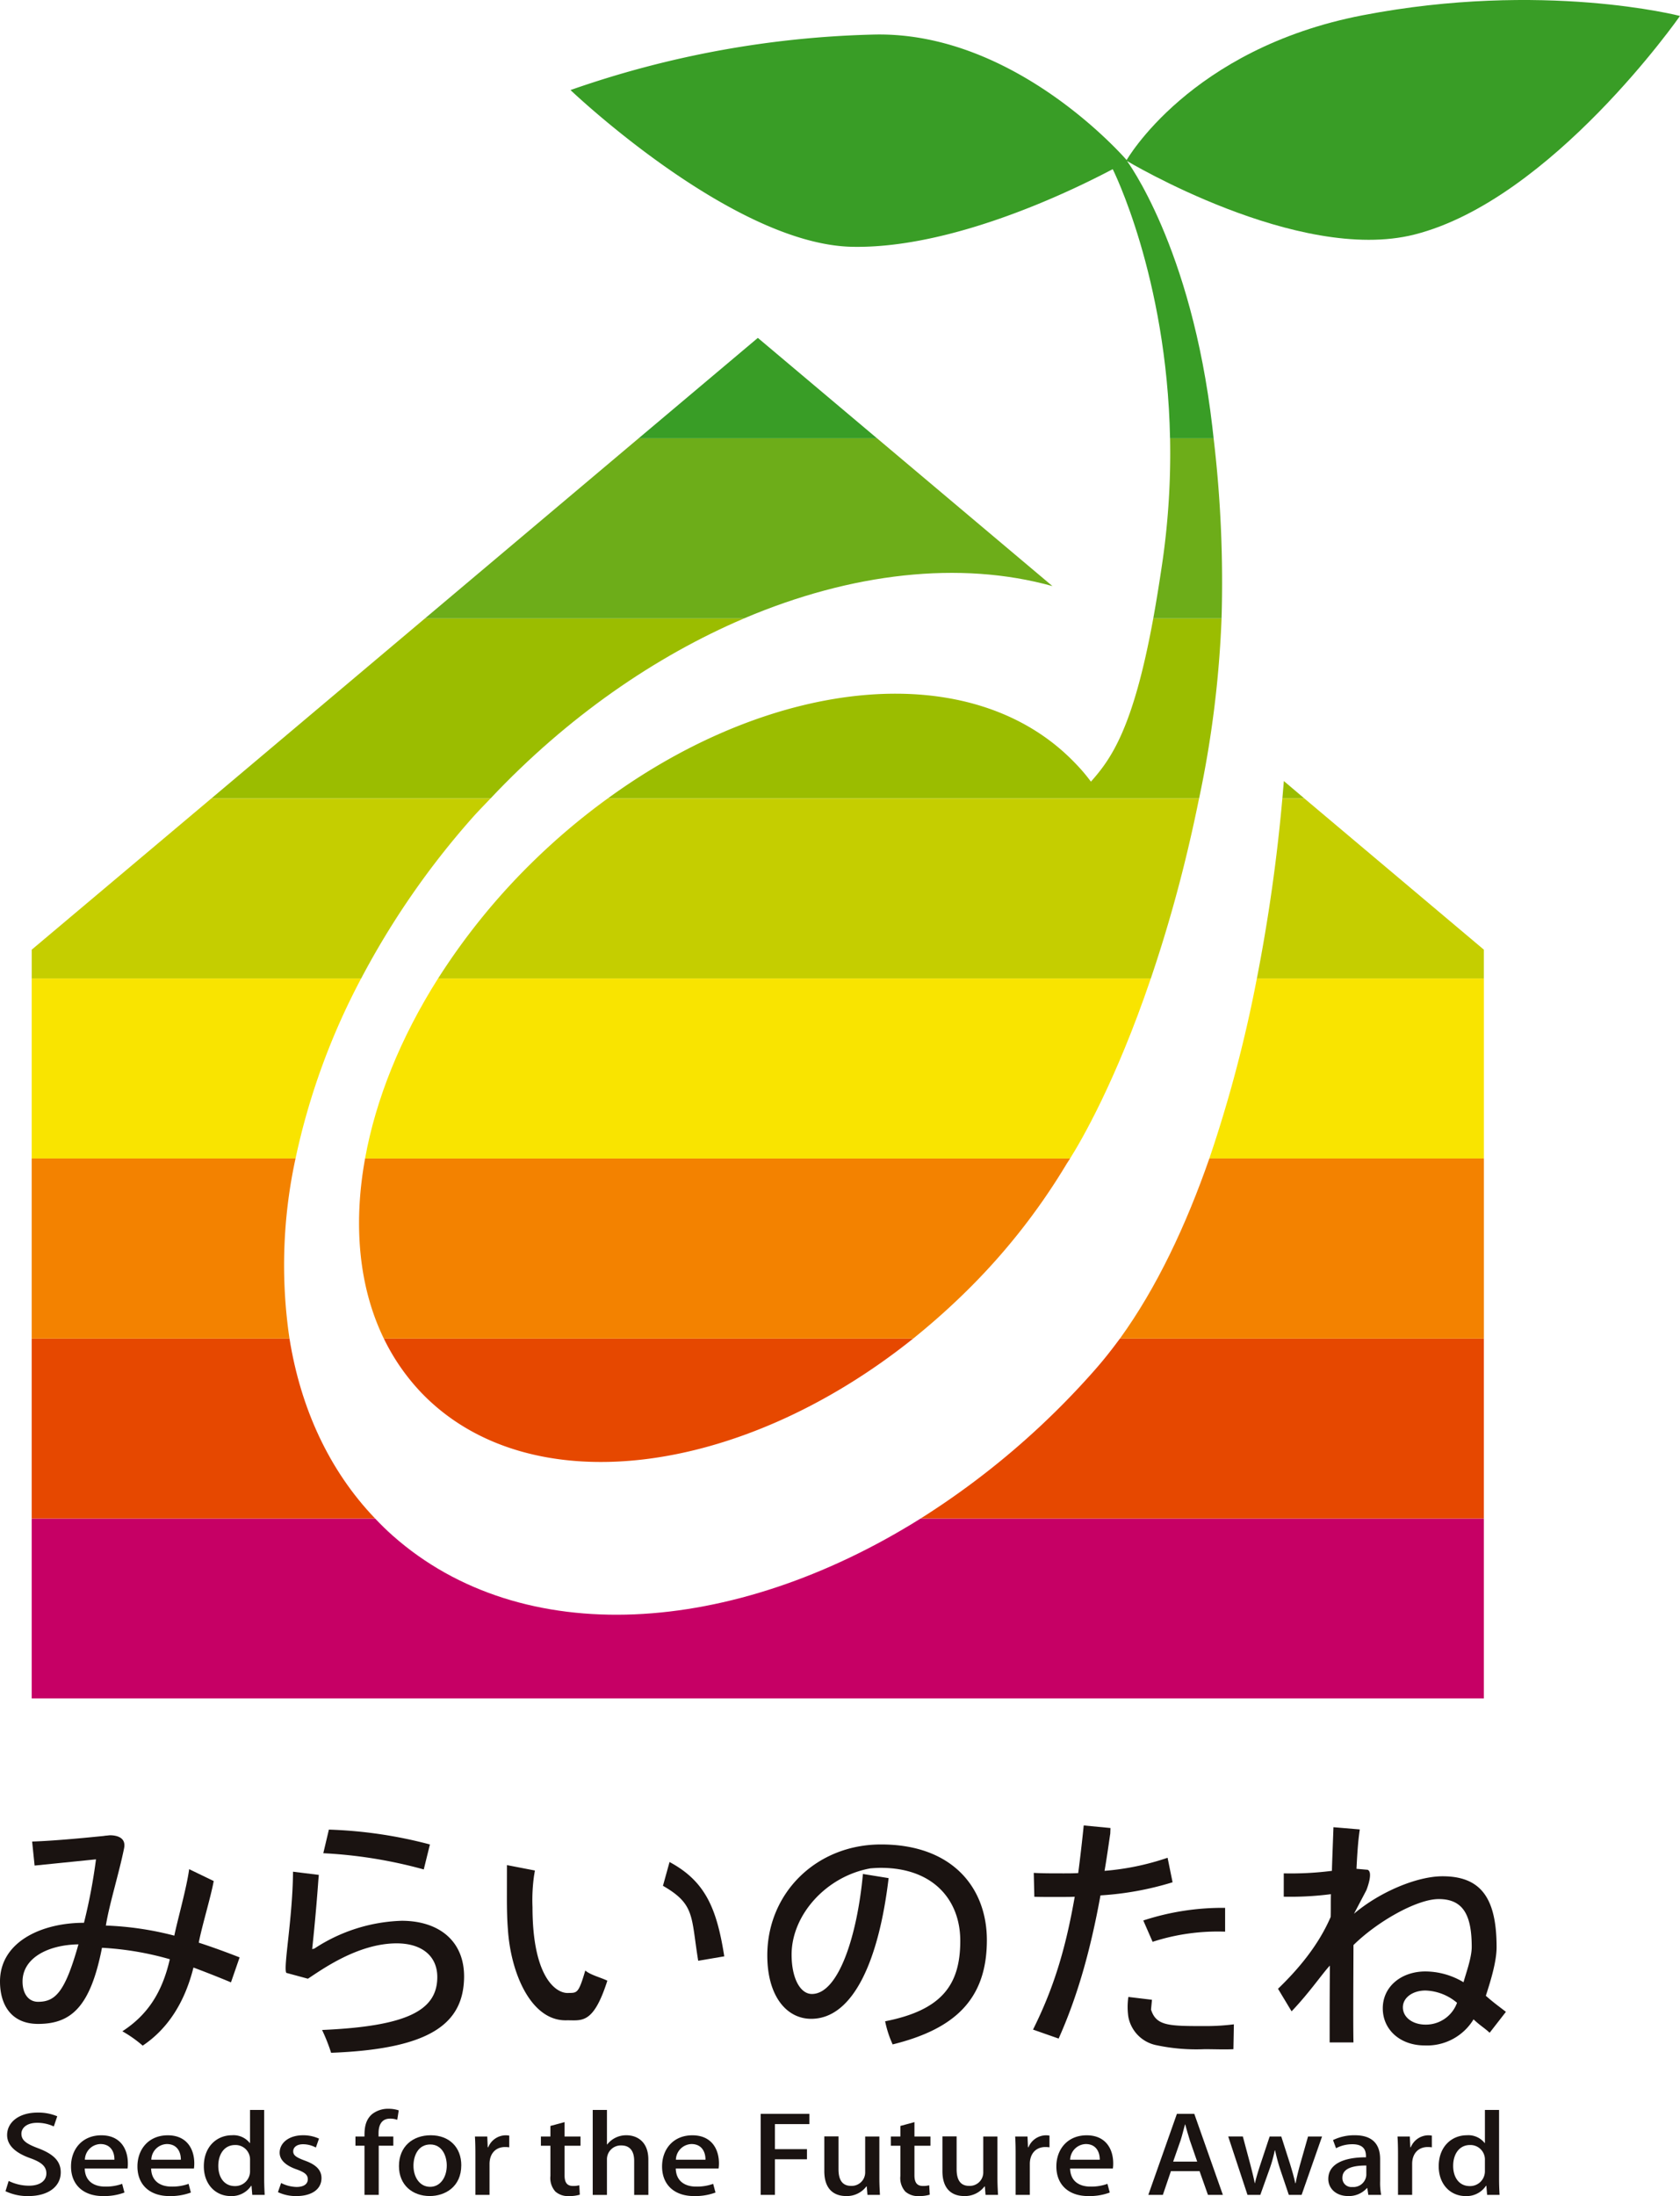 <svg xmlns="http://www.w3.org/2000/svg" width="339.854" height="444" viewBox="0 0 339.854 444">
  <defs>
    <style>
      .cls-1 {
        fill: #1a1311;
      }

      .cls-2 {
        fill: #c60065;
      }

      .cls-3 {
        fill: #e64800;
      }

      .cls-4 {
        fill: #9bbd00;
      }

      .cls-5 {
        fill: #6dad19;
      }

      .cls-6 {
        fill: #f9e400;
      }

      .cls-7 {
        fill: #c5ce00;
      }

      .cls-8 {
        fill: #f38200;
      }

      .cls-9 {
        fill: #399d26;
      }
    </style>
  </defs>
  <g id="グループ_1513" data-name="グループ 1513" transform="translate(-411 -259)">
    <path id="パス_4858" data-name="パス 4858" class="cls-1" d="M9.963,76.418a7.873,7.873,0,0,0-3.354-.737c-2.257,0-3.2,1.143-3.2,2.2,0,1.387,1.068,2.077,3.458,2.971,3.04,1.16,4.5,2.588,4.5,4.845,0,2.744-2.344,4.8-6.6,4.8a10.377,10.377,0,0,1-4.578-.986l.644-2.077a9.305,9.305,0,0,0,4.108.963c2.251,0,3.516-1.015,3.516-2.489,0-1.4-.969-2.251-3.214-3.058C2.426,81.855.517,80.375.517,78.153c0-2.588,2.4-4.537,6.156-4.537a9.831,9.831,0,0,1,3.986.748Z" transform="translate(411.922 612.506)"/>
    <path id="パス_4836" data-name="パス 4836" class="cls-2" d="M294.873,89.276V52.915H180.927c-38.061,23.852-80.6,26.654-106.792,3.458-1.247-1.1-2.425-2.269-3.557-3.458H1.105V89.276Z" transform="translate(416.307 513.1)"/>
    <path id="パス_4837" data-name="パス 4837" class="cls-3" d="M67.4,52.922A162.174,162.174,0,0,1,32.1,83.029H146.044V46.644H72.416C70.8,48.837,69.15,50.937,67.4,52.922" transform="translate(565.136 482.985)"/>
    <path id="パス_4838" data-name="パス 4838" class="cls-3" d="M1.105,83.029H70.578C61.231,73.275,55.516,60.72,53.254,46.644H1.105Z" transform="translate(416.307 482.985)"/>
    <path id="パス_4839" data-name="パス 4839" class="cls-3" d="M21.036,57.662C42.695,80.11,85.386,74.72,120.465,46.644H13.383a43.105,43.105,0,0,0,7.653,11.018" transform="translate(475.266 482.985)"/>
    <path id="パス_4840" data-name="パス 4840" class="cls-4" d="M45.013,27.217c-.093,1.143-.2,2.309-.3,3.522h4.456Z" transform="translate(625.704 389.696)"/>
    <path id="パス_4841" data-name="パス 4841" class="cls-4" d="M7.368,57.957H63.845c15.544-16.5,33.327-28.749,51.3-36.408H50.587Z" transform="translate(446.381 362.479)"/>
    <path id="パス_4842" data-name="パス 4842" class="cls-4" d="M118.936,54.546l.29.4-.29-.4a35.838,35.838,0,0,0-3.278-3.829C95,29.3,55.212,33.195,21.189,57.952H140.815a214.982,214.982,0,0,0,4.549-36.4H131.549c-4.05,22.193-8.517,28.4-12.614,33" transform="translate(512.75 362.483)"/>
    <path id="パス_4843" data-name="パス 4843" class="cls-5" d="M141.748,45.149,106.274,15.274H58.036L14.817,51.682H79.365c21.705-9.219,43.689-11.738,62.383-6.533" transform="translate(482.152 332.346)"/>
    <path id="パス_4844" data-name="パス 4844" class="cls-5" d="M52.417,15.274H43.61A153.878,153.878,0,0,1,42.171,39.5c-.656,4.549-1.305,8.564-1.961,12.184H54.025a247.213,247.213,0,0,0-1.607-36.414" transform="translate(604.09 332.346)"/>
    <path id="パス_4845" data-name="パス 4845" class="cls-6" d="M42.165,70.5H97.708V34.094H51.779A272.5,272.5,0,0,1,42.165,70.5" transform="translate(613.478 422.721)"/>
    <path id="パス_4846" data-name="パス 4846" class="cls-6" d="M1.105,70.5H54.478A139.306,139.306,0,0,1,67.759,34.094H1.105Z" transform="translate(416.307 422.721)"/>
    <path id="パス_4847" data-name="パス 4847" class="cls-6" d="M12.729,70.5H155.343c2.17-3.429,9.231-15.474,16.339-36.408H27.5c-7.606,12-12.625,24.485-14.772,36.408" transform="translate(472.125 422.721)"/>
    <path id="パス_4848" data-name="パス 4848" class="cls-7" d="M53.436,27.824H48.98a352.641,352.641,0,0,1-5.158,36.385H89.745V58.395Z" transform="translate(621.435 392.611)"/>
    <path id="パス_4849" data-name="パス 4849" class="cls-7" d="M93.915,27.824H37.438L1.106,58.395v5.814H67.754A164.892,164.892,0,0,1,90.243,31.723c1.2-1.352,2.437-2.594,3.673-3.9" transform="translate(416.311 392.611)"/>
    <path id="パス_4850" data-name="パス 4850" class="cls-7" d="M169.209,27.824H49.582A134.7,134.7,0,0,0,35.159,39.91a132.47,132.47,0,0,0-19.884,24.3h144.18a288.3,288.3,0,0,0,7.955-28.076c.661-2.849,1.247-5.6,1.8-8.309" transform="translate(484.351 392.611)"/>
    <path id="パス_4851" data-name="パス 4851" class="cls-8" d="M57.133,40.369C52.451,53.812,46.515,66.461,39.048,76.777h73.628V40.369Z" transform="translate(598.51 452.853)"/>
    <path id="パス_4852" data-name="パス 4852" class="cls-8" d="M54.478,40.369H1.105V76.777H53.254a101.563,101.563,0,0,1,1.224-36.408" transform="translate(416.307 452.853)"/>
    <path id="パス_4853" data-name="パス 4853" class="cls-8" d="M155.691,41.4s.232-.348.667-1.027H13.738c-2.425,13.35-1.271,26,3.795,36.408H124.615c3.208-2.594,6.371-5.344,9.451-8.309A129.514,129.514,0,0,0,155.691,41.4" transform="translate(471.116 452.853)"/>
    <path id="パス_4854" data-name="パス 4854" class="cls-9" d="M46.385,11.774,22.266,32.081H70.5Z" transform="translate(517.922 315.539)"/>
    <path id="パス_4855" data-name="パス 4855" class="cls-9" d="M58.985,59.506c-4.259-36.57-17.4-53.93-17.4-53.93L40.7,6.3,38.788,7.322S49.783,29.051,50.433,61.838h8.813c-.093-.772-.18-1.538-.261-2.332" transform="translate(597.261 285.776)"/>
    <path id="パス_4856" data-name="パス 4856" class="cls-9" d="M39.27,32.468S74.007,53.356,97.534,47.426c27.78-7.02,53.744-44.2,53.744-44.2S123.6-3.939,87.09,3.087C52.069,9.835,39.27,32.468,39.27,32.468" transform="translate(599.576 259)"/>
    <path id="パス_4857" data-name="パス 4857" class="cls-9" d="M19.891,12.436s32.741,31.227,57,31.691c24.966.493,55.682-17.336,55.682-17.336S110.379.721,81.572,1.209A199.781,199.781,0,0,0,19.891,12.436" transform="translate(506.517 264.771)"/>
    <path id="パス_4859" data-name="パス 4859" class="cls-1" d="M13.285,85.982a11.868,11.868,0,0,1-4.328.714c-4.1,0-6.481-2.385-6.481-5.988,0-3.5,2.274-6.3,6.144-6.3,3.824,0,5.355,2.75,5.355,5.674a6.259,6.259,0,0,1-.064,1.044H5.249c.075,2.663,1.978,3.655,4.137,3.655a9.677,9.677,0,0,0,3.435-.557Zm-2.031-6.637c.029-1.416-.632-3.168-2.837-3.168a3.239,3.239,0,0,0-3.133,3.168Z" transform="translate(422.89 616.305)"/>
    <path id="パス_4860" data-name="パス 4860" class="cls-1" d="M15.6,85.982a11.881,11.881,0,0,1-4.323.714c-4.108,0-6.487-2.385-6.487-5.988,0-3.5,2.286-6.3,6.139-6.3,3.829,0,5.361,2.75,5.361,5.674a6.884,6.884,0,0,1-.07,1.044H7.56c.075,2.663,1.984,3.655,4.137,3.655a9.761,9.761,0,0,0,3.441-.557ZM13.57,79.345c.023-1.416-.638-3.168-2.843-3.168A3.238,3.238,0,0,0,7.6,79.345Z" transform="translate(434.012 616.305)"/>
    <path id="パス_4861" data-name="パス 4861" class="cls-1" d="M19.314,87.547c0,1.073.058,2.332.1,3.15H16.907l-.157-1.845h-.07a4.707,4.707,0,0,1-4.137,2.083c-3.087,0-5.436-2.39-5.436-6.023,0-4,2.646-6.272,5.686-6.272a4.2,4.2,0,0,1,3.615,1.578h.046v-6.7h2.86Zm-2.86-3.87a2.931,2.931,0,0,0-3.023-3.063c-2.2,0-3.4,1.874-3.4,4.218,0,2.3,1.184,4.085,3.359,4.085a2.993,2.993,0,0,0,3.063-3.069Z" transform="translate(445.128 612.064)"/>
    <path id="パス_4862" data-name="パス 4862" class="cls-1" d="M17.366,76.889a5.455,5.455,0,0,0-2.6-.667c-1.288,0-1.984.644-1.984,1.427,0,.818.615,1.224,2.274,1.851,2.251.795,3.446,1.868,3.446,3.574C18.5,85.349,16.5,86.7,13.4,86.7a8.513,8.513,0,0,1-3.707-.795l.644-1.845a7.276,7.276,0,0,0,3.116.8c1.532,0,2.28-.644,2.28-1.549s-.574-1.387-2.211-1.99c-2.419-.835-3.481-2.025-3.481-3.388,0-1.973,1.851-3.528,4.729-3.528A7.685,7.685,0,0,1,18,75.085Z" transform="translate(457.532 616.3)"/>
    <path id="パス_4863" data-name="パス 4863" class="cls-1" d="M14.221,79.088c0-1.282,0-3.185,1.532-4.514a5.2,5.2,0,0,1,3.319-1.091,6.547,6.547,0,0,1,2.077.319l-.3,1.915a4.039,4.039,0,0,0-1.462-.238c-1.77,0-2.321,1.387-2.321,2.965v.644h2.988V80.95H17.1v9.945H14.221V80.95H12.393V79.088Z" transform="translate(470.512 611.867)"/>
    <path id="パス_4864" data-name="パス 4864" class="cls-1" d="M26.518,80.463c0,4.4-3.307,6.231-6.376,6.231-3.533,0-6.231-2.257-6.231-6.057,0-3.992,2.82-6.231,6.429-6.231,3.742,0,6.179,2.431,6.179,6.057m-6.272-4.195c-2.454,0-3.4,2.269-3.4,4.3,0,2.315,1.265,4.264,3.371,4.264,2.077,0,3.365-1.949,3.365-4.311,0-1.949-.946-4.253-3.336-4.253" transform="translate(477.796 616.3)"/>
    <path id="パス_4865" data-name="パス 4865" class="cls-1" d="M23.5,76.843a5.988,5.988,0,0,0-.841-.058c-1.938,0-3.145,1.363-3.145,3.417v6.26H16.652v-8.2c0-1.369-.023-2.5-.093-3.6h2.495l.093,2.176h.1a3.848,3.848,0,0,1,3.528-2.425,4.169,4.169,0,0,1,.725.064Z" transform="translate(490.517 616.3)"/>
    <path id="パス_4866" data-name="パス 4866" class="cls-1" d="M20.785,74.72l2.86-.772v2.913h3.226v1.863H23.646v5.97c0,1.468.5,2.164,1.717,2.164a5.054,5.054,0,0,0,1.265-.139l.1,1.9A7.308,7.308,0,0,1,24.5,88.9a3.848,3.848,0,0,1-2.7-.9,4.071,4.071,0,0,1-1.015-3.174v-6.1H18.859V76.861h1.926Z" transform="translate(501.562 614.101)"/>
    <path id="パス_4867" data-name="パス 4867" class="cls-1" d="M31.922,90.7H29.05V83.8c0-1.688-.661-3.1-2.6-3.1a2.8,2.8,0,0,0-2.907,2.773V90.7H20.666V73.524h2.878V80.51h.046a4.84,4.84,0,0,1,3.9-1.868c2.048,0,4.427,1.2,4.427,4.92Z" transform="translate(510.239 612.064)"/>
    <path id="パス_4868" data-name="パス 4868" class="cls-1" d="M33.893,85.982a11.9,11.9,0,0,1-4.323.714c-4.114,0-6.487-2.385-6.487-5.988,0-3.5,2.274-6.3,6.127-6.3s5.378,2.75,5.378,5.674a6.822,6.822,0,0,1-.075,1.044H25.852c.07,2.663,1.984,3.655,4.125,3.655a9.664,9.664,0,0,0,3.441-.557Zm-2.031-6.637c.023-1.416-.638-3.168-2.837-3.168a3.255,3.255,0,0,0-3.145,3.168Z" transform="translate(521.85 616.305)"/>
    <path id="パス_4869" data-name="パス 4869" class="cls-1" d="M26.523,90.049V73.659h9.852v2.077H29.4V80.8h6.481v2.048H29.4v7.2Z" transform="translate(538.364 612.711)"/>
    <path id="パス_4870" data-name="パス 4870" class="cls-1" d="M39.88,82.887c0,1.329.07,2.437.116,3.383H37.472l-.145-1.706h-.075a4.941,4.941,0,0,1-4.1,1.944c-2.344,0-4.41-1.271-4.41-5.036V74.445h2.872v6.626c0,2.031.673,3.383,2.547,3.383a2.727,2.727,0,0,0,2.849-2.681v-7.3H39.88Z" transform="translate(549.01 616.487)"/>
    <path id="パス_4871" data-name="パス 4871" class="cls-1" d="M32.992,74.72l2.843-.772v2.913h3.238v1.863H35.835v5.97c0,1.468.516,2.164,1.729,2.164a5,5,0,0,0,1.259-.139l.11,1.9A7.406,7.406,0,0,1,36.7,88.9,3.838,3.838,0,0,1,34,88a4.07,4.07,0,0,1-1.01-3.174v-6.1H31.06V76.861h1.932Z" transform="translate(560.151 614.101)"/>
    <path id="パス_4872" data-name="パス 4872" class="cls-1" d="M43.987,82.887c0,1.329.07,2.437.116,3.383H41.579l-.139-1.706h-.075a4.927,4.927,0,0,1-4.108,1.944c-2.344,0-4.4-1.271-4.4-5.036V74.445h2.872v6.626c0,2.031.667,3.383,2.541,3.383a2.727,2.727,0,0,0,2.849-2.681v-7.3h2.866Z" transform="translate(568.79 616.487)"/>
    <path id="パス_4873" data-name="パス 4873" class="cls-1" d="M42.34,76.843a5.776,5.776,0,0,0-.835-.058c-1.932,0-3.145,1.363-3.145,3.417v6.26H35.488v-8.2c0-1.369-.017-2.5-.093-3.6H37.89l.1,2.176h.093a3.864,3.864,0,0,1,3.539-2.425,3.985,3.985,0,0,1,.714.064Z" transform="translate(580.968 616.3)"/>
    <path id="パス_4874" data-name="パス 4874" class="cls-1" d="M47.634,85.982a11.809,11.809,0,0,1-4.322.714c-4.1,0-6.481-2.385-6.481-5.988,0-3.5,2.286-6.3,6.139-6.3,3.829,0,5.361,2.75,5.361,5.674a6.885,6.885,0,0,1-.07,1.044H39.61c.07,2.663,1.967,3.655,4.125,3.655a9.641,9.641,0,0,0,3.429-.557Zm-2.025-6.637c.023-1.416-.638-3.168-2.837-3.168a3.269,3.269,0,0,0-3.15,3.168Z" transform="translate(587.864 616.305)"/>
    <path id="パス_4875" data-name="パス 4875" class="cls-1" d="M55.122,90.05H52.105L50.4,85.24H44.615l-1.636,4.81H40.037l5.785-16.391h3.516Zm-5.193-6.725-1.485-4.288c-.342-1.068-.661-2.234-.94-3.232h-.046c-.278,1-.569,2.211-.888,3.209l-1.509,4.311Z" transform="translate(603.259 612.713)"/>
    <path id="パス_4876" data-name="パス 4876" class="cls-1" d="M61.812,74.449,57.675,86.256H55.087l-1.764-5.228c-.406-1.247-.7-2.373-1.015-3.777h-.064a27.521,27.521,0,0,1-1.062,3.8l-1.862,5.2H46.727l-3.9-11.807h2.959L47.3,80.106c.325,1.265.644,2.524.894,3.771h.046c.273-1.218.69-2.53,1.085-3.748l1.886-5.68h2.35L55.337,80c.418,1.375.789,2.634,1.05,3.882h.081c.22-1.218.545-2.495.923-3.858l1.584-5.57Z" transform="translate(616.633 616.506)"/>
    <path id="パス_4877" data-name="パス 4877" class="cls-1" d="M56.8,83.643a13.138,13.138,0,0,0,.209,2.82h-2.6l-.2-1.369h-.087a4.867,4.867,0,0,1-3.8,1.6c-2.541,0-4.009-1.625-4.009-3.452,0-2.936,2.953-4.381,7.624-4.381,0-.882,0-2.64-2.744-2.64a7.024,7.024,0,0,0-3.313.806l-.609-1.648a9.81,9.81,0,0,1,4.41-.975c4.015,0,5.117,2.292,5.117,4.8Zm-2.791-3.122c-2.251,0-4.845.371-4.845,2.472a1.807,1.807,0,0,0,2,1.874,2.62,2.62,0,0,0,2.843-2.4Z" transform="translate(633.392 616.3)"/>
    <path id="パス_4878" data-name="パス 4878" class="cls-1" d="M55.676,76.843a5.9,5.9,0,0,0-.835-.058c-1.938,0-3.15,1.363-3.15,3.417v6.26h-2.86v-8.2c0-1.369-.029-2.5-.1-3.6H51.22l.1,2.176h.093a3.864,3.864,0,0,1,3.539-2.425,4.051,4.051,0,0,1,.719.064Z" transform="translate(644.979 616.3)"/>
    <path id="パス_4879" data-name="パス 4879" class="cls-1" d="M62.375,87.547c0,1.073.052,2.332.1,3.15H59.956L59.8,88.853h-.07A4.7,4.7,0,0,1,55.6,90.936c-3.087,0-5.437-2.39-5.437-6.023,0-4,2.646-6.272,5.686-6.272a4.2,4.2,0,0,1,3.615,1.578h.046v-6.7h2.866Zm-2.866-3.87a2.93,2.93,0,0,0-3.017-3.063c-2.2,0-3.406,1.874-3.406,4.218,0,2.3,1.184,4.085,3.359,4.085a2.993,2.993,0,0,0,3.063-3.069Z" transform="translate(651.879 612.064)"/>
    <path id="パス_4880" data-name="パス 4880" class="cls-1" d="M7,70.079l-.5-4.856c4.914-.157,11.854-.87,14.493-1.131.563-.093.244-.023,1.218-.139,1.062,0,3.377.261,2.889,2.634-1,4.978-2.988,11.285-3.684,15.619a63.816,63.816,0,0,1,13.849,2.042c.557-2.837,2.495-9.631,3-13.443l4.967,2.4c-.557,3.139-2.425,9.243-3.023,12.463,2.582.83,5.518,1.9,8.262,2.976l-1.746,5.048c-2.634-1.1-5.17-2.089-7.589-3-1.775,7.078-5.2,12.4-10.27,15.793a24.59,24.59,0,0,0-4.114-2.9c4.978-3.238,8.018-7.659,9.6-14.569A61.548,61.548,0,0,0,20.632,86.7c-2.327,11.865-6.179,15.393-12.927,15.393C2.234,102.089,0,98.178,0,93.513c0-7.96,8.314-11.865,16.988-11.865A112.056,112.056,0,0,0,19.419,68.82M15.869,86.006c-6.382.11-11.308,2.884-11.308,7.508,0,2.431,1.172,4.108,3.145,4.108,3.557,0,5.483-2.077,8.163-11.616" transform="translate(411 566.1)"/>
    <path id="パス_4881" data-name="パス 4881" class="cls-1" d="M16.672,72.911l-.093,1.027c-.511,7.253-1.253,13.977-1.253,13.977l.453-.11a33.951,33.951,0,0,1,17.65-5.616c7.508,0,12.677,4.05,12.631,11.355-.1,9.539-6.98,14.575-26.9,15.335a36.82,36.82,0,0,0-1.828-4.613c17.249-.754,23.249-3.974,23.307-10.612.046-4.218-2.994-6.9-8.221-6.9-7.908,0-15.294,5.431-17.957,7.148l-4.369-1.184c-.632-1.155,1.276-10.867,1.363-20.452Zm2.037-9.156A90.729,90.729,0,0,1,39.149,66.76L37.9,71.808A94.064,94.064,0,0,0,17.578,68.53Z" transform="translate(458.823 565.153)"/>
    <path id="パス_4882" data-name="パス 4882" class="cls-1" d="M17.675,65.506,23.332,66.6l-.18,1.091a35.193,35.193,0,0,0-.308,6.307c0,13.791,4.514,17.365,7.1,17.365,1.88-.064,2.158.319,3.58-4.549,1.015.911,3.249,1.445,4.462,2.065-2.884,9.028-5.257,7.943-8.3,8.007-7.142.151-11.256-9.55-11.819-18.421-.157-1.938-.2-4.067-.2-6.3m38.7,12.683c-1.474-8.982-.592-11.4-7.131-15.155l1.334-4.81c7.258,3.9,9.55,9.393,11.07,19.071Z" transform="translate(495.876 570.579)"/>
    <path id="パス_4883" data-name="パス 4883" class="cls-1" d="M46.1,70.237C44.941,82.816,41.135,94.5,35.78,94.5c-2.338,0-4.108-3.133-4.108-7.955,0-8.065,7.049-15.869,15.973-17.447.714-.052,1.369-.1,2.071-.1,10.606,0,16.077,6.487,16.077,14.755,0,8.773-3.586,13.989-15.2,16.269a21.482,21.482,0,0,0,1.52,4.676c12.527-3.1,19.06-9.086,19.06-21.09,0-10.449-6.846-19.338-21.4-19.338-13.13,0-23.017,9.846-23.017,22.425,0,8.314,3.951,12.828,8.877,12.828,8.512,0,13.693-11.819,15.665-28.447h0Z" transform="translate(539.464 567.641)"/>
    <path id="パス_4884" data-name="パス 4884" class="cls-1" d="M64.25,75.1a62.154,62.154,0,0,1-14.586,2.651C47.644,88.86,44.993,98.231,41.2,106.7l-5.181-1.816c4.056-8.123,6.55-16.019,8.436-26.863-.766.046-1.584.046-2.292.046-2.437,0-4.108.023-5.877-.035l-.116-4.833c1.613.1,3.661.1,6.092.1.917,0,1.88,0,2.9-.058.4-3.04.806-6.591,1.114-9.631l5.413.522-.041,1.114c-.307,2.031-.7,4.909-1.16,7.543a52.349,52.349,0,0,0,12.753-2.646Zm-4.357,25.738c1.068,3.4,3.725,3.336,11.442,3.336a45.332,45.332,0,0,0,5.315-.354l-.093,5.025c-1.52.093-4.148,0-5.819,0a38.868,38.868,0,0,1-9.759-.806,7.2,7.2,0,0,1-5.674-5.727,13.857,13.857,0,0,1,0-4.027l4.775.569M58.326,82.826a51.388,51.388,0,0,1,16.553-2.553v4.81a42.747,42.747,0,0,0-14.668,2.054Z" transform="translate(583.955 564.457)"/>
    <path id="パス_4885" data-name="パス 4885" class="cls-1" d="M45.72,73a65.171,65.171,0,0,0,9.742-.511c0-.853.308-8.465.308-8.819l5.326.447c-.133.94-.151,1.12-.151,1.12-.261,2.077-.406,4.665-.516,6.841l2.263.2c1.207.516-.261,4.125-.261,4.125l-2.506,4.763h0c5.129-4.363,12.689-7.577,17.911-7.577,7.856,0,10.937,4.514,10.937,14.348,0,3.087-1.364,7.276-2.176,9.811,1.468,1.311,2.582,2.1,4.061,3.249l-3.29,4.23c-1.056-.986-1.932-1.451-3.255-2.71a11.015,11.015,0,0,1-9.887,5.274c-4.972,0-8.477-3.191-8.477-7.5,0-4.41,3.754-7.461,8.633-7.461a15.142,15.142,0,0,1,7.7,2.182c.464-1.717,1.659-4.938,1.659-7.125,0-6.342-1.648-9.689-6.672-9.689-4.41,0-12.422,4.537-17.249,9.3,0,3.243-.093,16.066,0,19.68H55c0-4.061,0-9.219.046-15.143v-.383c-1.305,1.323-4.148,5.489-7.746,9.243l-2.744-4.56c4.1-3.957,8.163-8.755,10.653-14.528.046-1.271,0-3.278.046-4.6a64.167,64.167,0,0,1-9.539.511ZM80.77,99.169a10.389,10.389,0,0,0-6.388-2.483c-2.541,0-4.566,1.416-4.566,3.394,0,2.071,2.025,3.5,4.566,3.5a6.7,6.7,0,0,0,6.388-4.41" transform="translate(624.979 564.755)"/>
  </g>
</svg>
